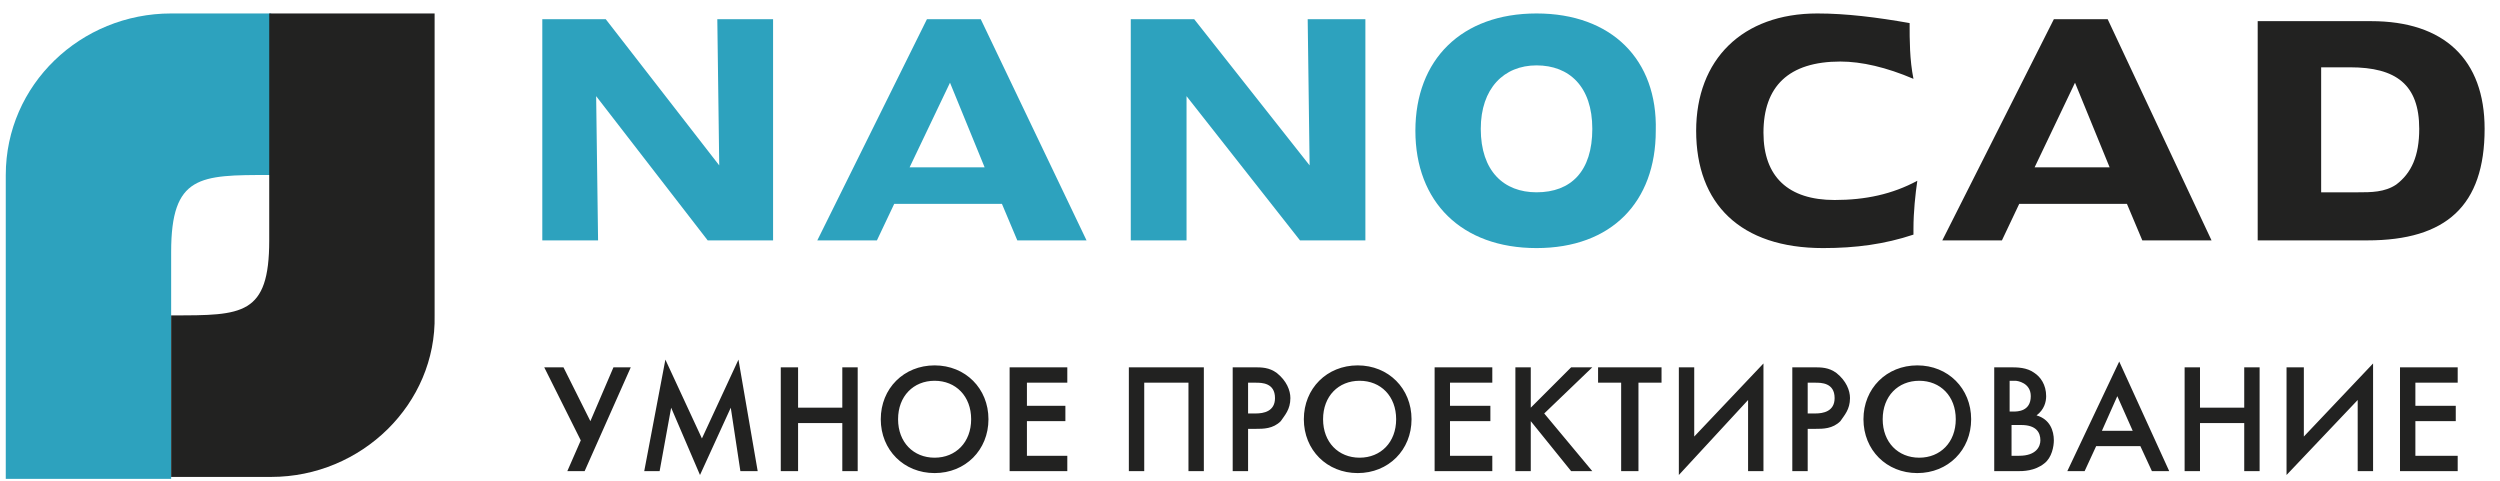 <svg viewBox="0 0 130 25" xmlns="http://www.w3.org/2000/svg"><g fill="none" fill-rule="evenodd"><path d="M8.9.7h5.2v8.4H14c-3.6 0-5.1 0-5.1 4v11.8H.3V9.1C.3 4.4 4.2.7 8.9.7z" fill="#2DA2BE"/><path d="M14.1 24.8H8.9v-8.4H9c3.6 0 5 0 5-3.9V.7h8.6v15.7c.1 4.6-3.8 8.4-8.5 8.4z" fill="#222221"/><path d="M79.9 3.4c1.7 0 2.9 1.1 2.9 3.3 0 2.2-1.1 3.3-2.9 3.3-1.7 0-2.9-1.1-2.9-3.3 0-2.1 1.2-3.3 2.9-3.3m0-2.7c-3.9 0-6.3 2.4-6.3 6.1 0 3.7 2.4 6.1 6.3 6.1s6.2-2.4 6.2-6.1c.1-3.7-2.3-6.1-6.2-6.1M58.8 1v11.5h2.9V5l5.9 7.5H71V1h-3l.1 7.6-6-7.6h-3.3m-9.4 3.3l1.8 4.4h-3.9l2.1-4.4M48.2 1l-5.7 11.5h3.1l.9-1.9h5.6l.8 1.9h3.6L51 1h-2.8m-20 0v11.5h2.9L31 5l5.8 7.5h3.4V1h-2.9l.1 7.6L31.5 1h-3.3" fill="#2DA2BE"/><path d="M120.7 3.5h1.5c2.4 0 3.6.9 3.6 3.2 0 1.4-.4 2.3-1.2 2.9-.6.4-1.3.4-2 .4h-1.9V3.5M117.4 1v11.5h5.7c4.1 0 6.1-1.8 6.1-5.8 0-3.6-2.1-5.6-5.9-5.6h-5.9m-9.5 3.2l1.8 4.4h-3.9l2.1-4.4M106.8 1L101 12.5h3.1l.9-1.9h5.6l.8 1.9h3.6L109.6 1h-2.8m-7.5.2C97.6.9 96 .7 94.5.7c-3.9 0-6.3 2.4-6.3 6.1 0 3.8 2.3 6.1 6.6 6.1 1.7 0 3.2-.2 4.7-.7v-.3c0-.9.1-1.8.2-2.5-1.3.7-2.7 1-4.3 1-2.4 0-3.7-1.2-3.7-3.5 0-2.4 1.3-3.7 4-3.7 1.1 0 2.4.3 3.8.9-.2-1-.2-2-.2-2.9" fill="#222221"/><path fill="#222221" fill-rule="nonzero" d="M29.3 19.1l1.4 2.8 1.2-2.8h.9l-2.4 5.4h-.9l.7-1.6-1.9-3.8zM33.5 24.5l1.1-5.8 1.9 4.1 1.9-4.1 1 5.8h-.9l-.5-3.3-1.6 3.5-1.5-3.5-.6 3.3zM41.5 21.2h2.3v-2.1h.8v5.4h-.8V22h-2.3v2.5h-.9v-5.4h.9zM50.5 21.8c0-1.2-.8-2-1.9-2-1.1 0-1.9.8-1.9 2s.8 2 1.9 2c1.1 0 1.9-.8 1.9-2zm.9 0c0 1.6-1.2 2.8-2.8 2.8-1.6 0-2.8-1.2-2.8-2.8 0-1.6 1.2-2.8 2.8-2.8 1.6 0 2.8 1.2 2.8 2.8zM55.5 19.9h-2.1v1.2h2v.8h-2v1.8h2.1v.8h-3v-5.4h3zM62.6 19.1v5.4h-.8v-4.6h-2.3v4.6h-.8v-5.4zM64.9 21.5h.4c.4 0 1-.1 1-.8 0-.8-.7-.8-1-.8h-.4v1.6zm.3-2.4c.4 0 .8 0 1.2.3.5.4.7.9.7 1.3 0 .6-.3.9-.5 1.2-.4.4-.9.4-1.3.4h-.4v2.2h-.8v-5.4h1.1zM72.6 21.8c0-1.2-.8-2-1.9-2-1.1 0-1.9.8-1.9 2s.8 2 1.9 2c1.1 0 1.9-.8 1.9-2zm.8 0c0 1.6-1.2 2.8-2.8 2.8-1.6 0-2.8-1.2-2.8-2.8 0-1.6 1.2-2.8 2.8-2.8 1.6 0 2.8 1.2 2.8 2.8zM77.6 19.9h-2.2v1.2h2.1v.8h-2.1v1.8h2.2v.8h-3v-5.4h3zM79.6 21.2l2.1-2.1h1.1l-2.5 2.4 2.5 3h-1.1l-2.1-2.6v2.6h-.8v-5.4h.8zM85.2 19.9v4.6h-.9v-4.6h-1.2v-.8h3.3v.8zM90.9 20.8l-3.6 3.9v-5.6h.8v3.6l3.6-3.8v5.6h-.8zM94 21.5h.4c.4 0 1-.1 1-.8 0-.8-.7-.8-1-.8H94v1.6zm.3-2.4c.4 0 .8 0 1.2.3.5.4.7.9.7 1.3 0 .6-.3.9-.5 1.2-.4.4-.9.4-1.3.4H94v2.2h-.8v-5.4h1.1zM101.7 21.8c0-1.2-.8-2-1.9-2-1.1 0-1.9.8-1.9 2s.8 2 1.9 2c1.1 0 1.9-.8 1.9-2zm.8 0c0 1.6-1.2 2.8-2.8 2.8-1.6 0-2.8-1.2-2.8-2.8 0-1.6 1.2-2.8 2.8-2.8 1.6 0 2.8 1.2 2.8 2.8zM104.5 23.7h.5c.9 0 1.1-.5 1.1-.8 0-.4-.2-.8-1-.8h-.5v1.6h-.1zm0-2.3h.2c.2 0 .9 0 .9-.8 0-.7-.7-.8-.8-.8h-.3v1.6zm0-2.3c.4 0 .9 0 1.3.3.3.2.6.6.6 1.2 0 .3-.1.7-.5 1 .7.2.9.8.9 1.3 0 .3-.1.9-.5 1.2-.5.4-1.1.4-1.4.4h-1.2v-5.4h.8zM110.9 22.4l-.8-1.8-.8 1.8h1.6zm.4.8H109l-.6 1.3h-.9l2.7-5.7 2.6 5.7h-.9l-.6-1.3zM114.4 21.2h2.3v-2.1h.8v5.4h-.8V22h-2.3v2.5h-.8v-5.4h.8zM122.6 20.8l-3.7 3.9v-5.6h.9v3.6l3.6-3.8v5.6h-.8zM127.8 19.9h-2.2v1.2h2.1v.8h-2.1v1.8h2.2v.8h-3v-5.4h3z"/></g></svg>